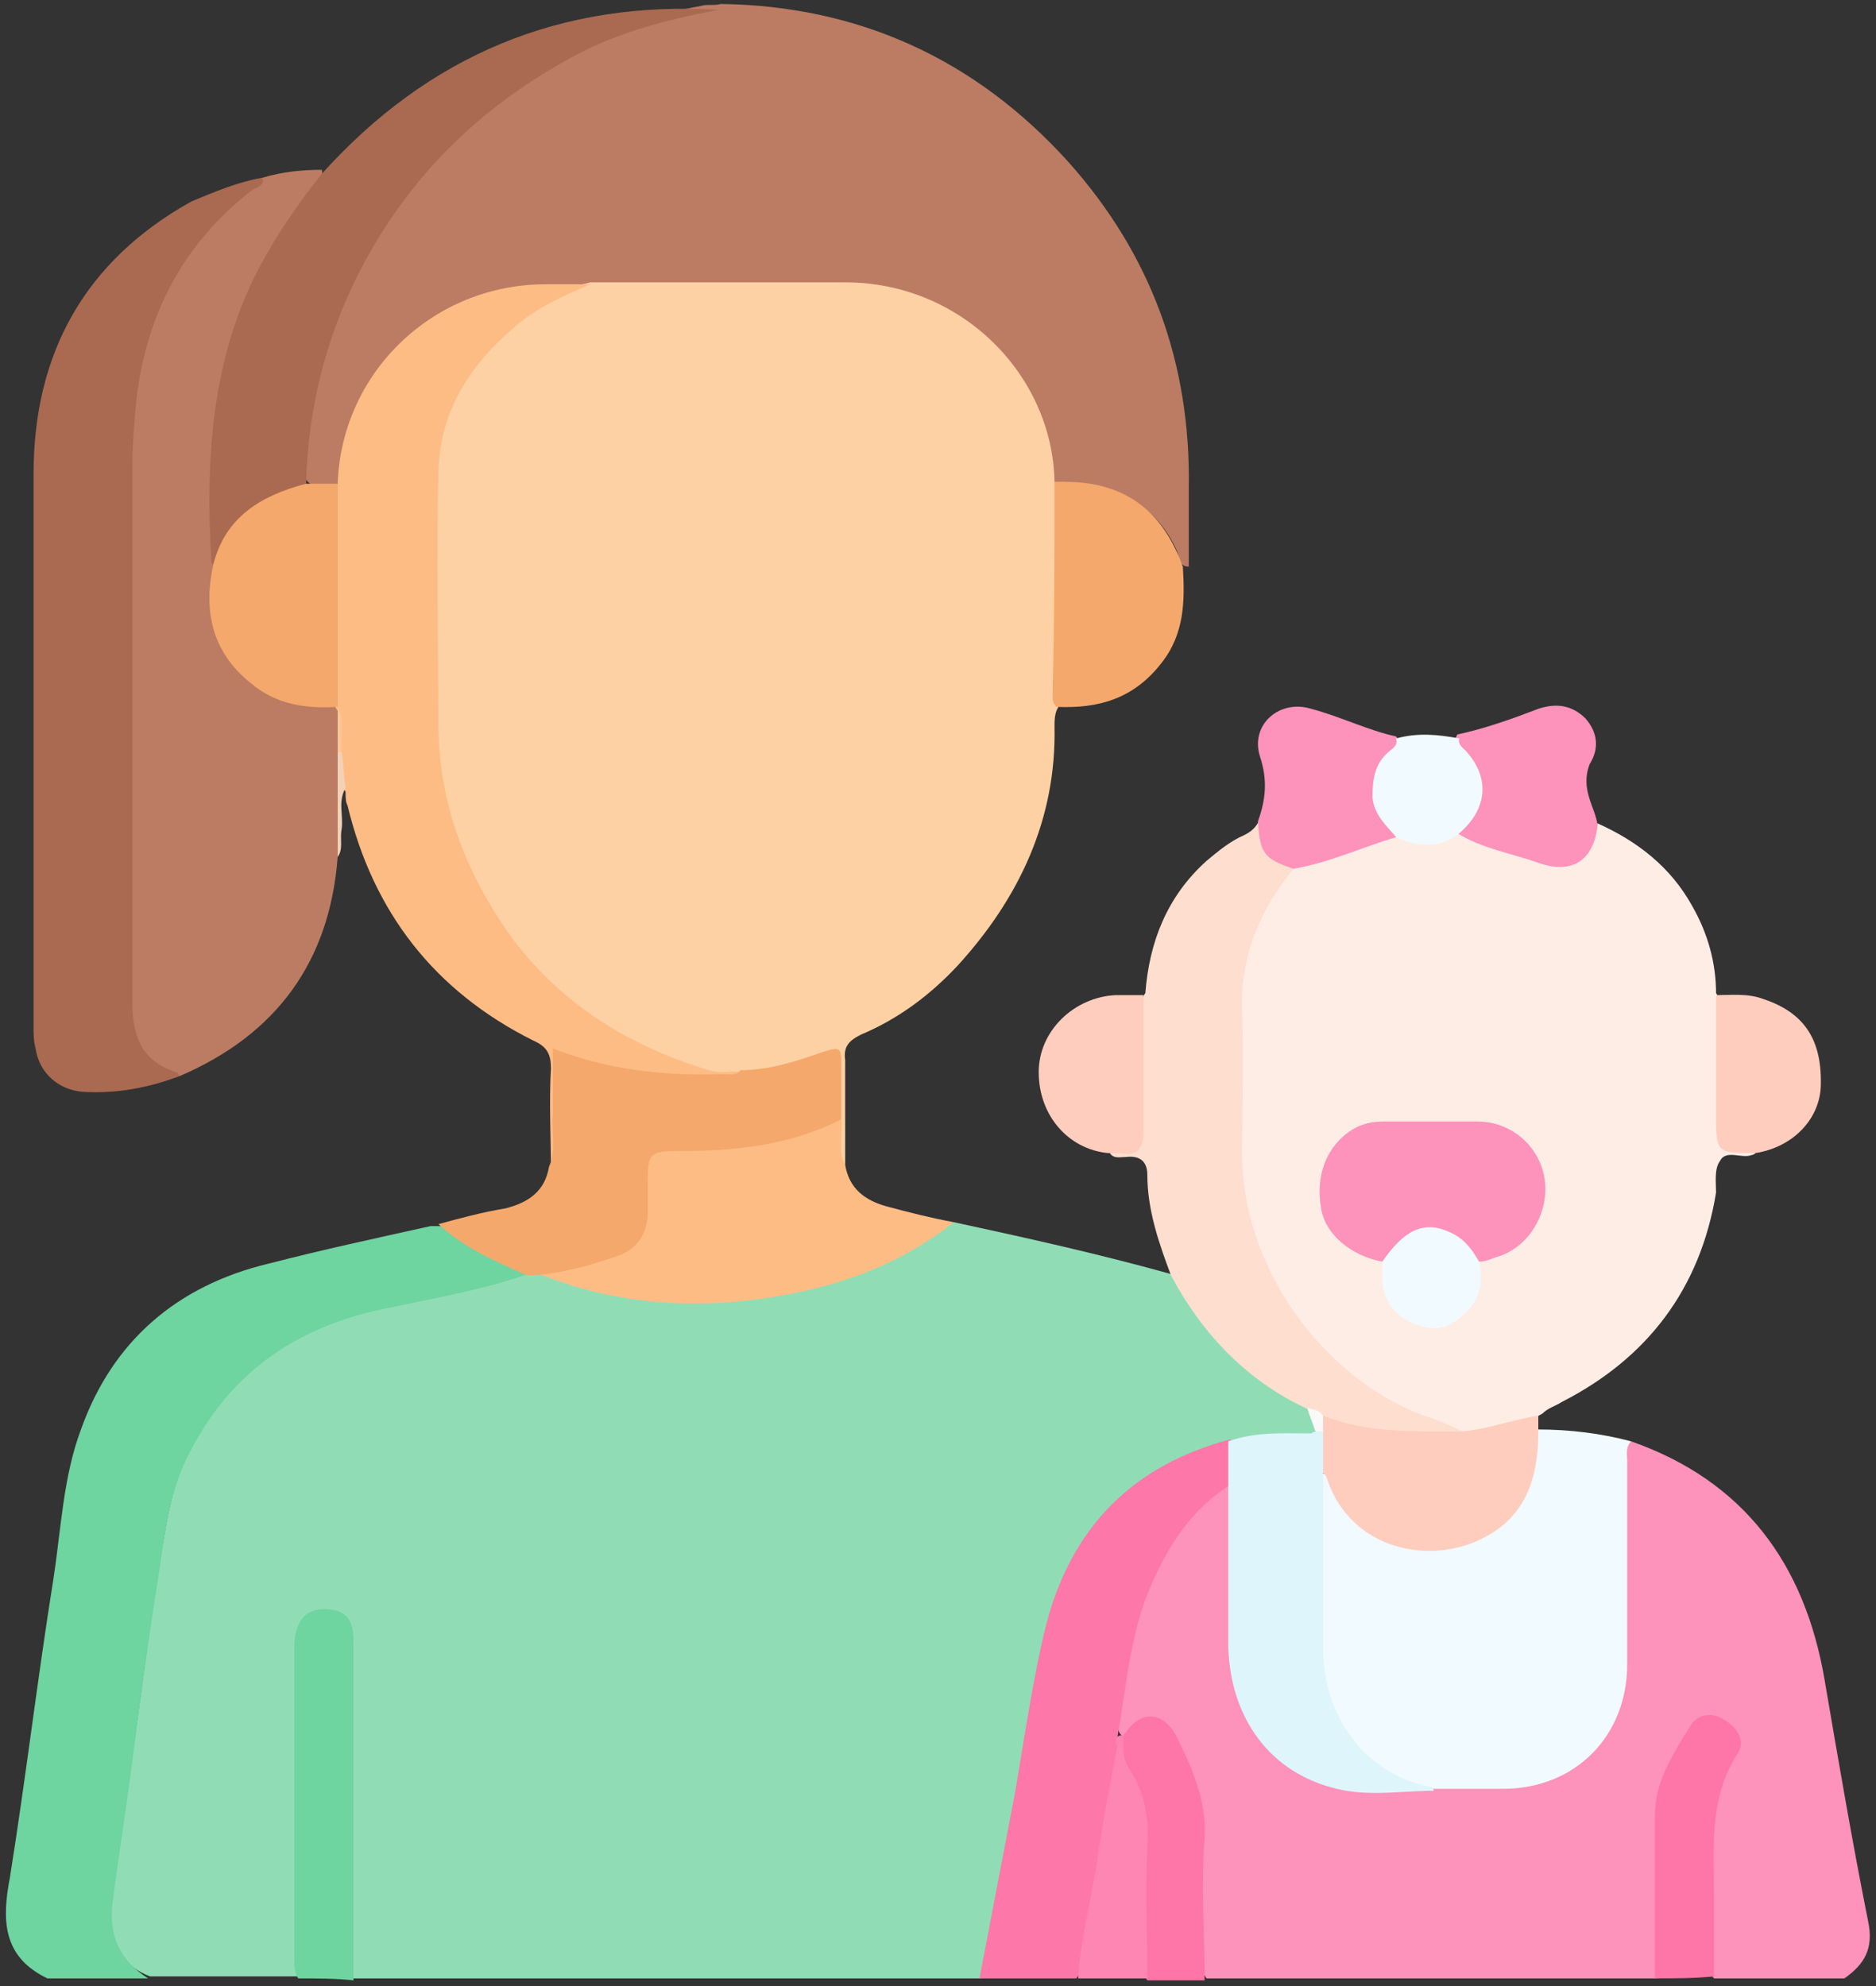 <?xml version="1.0" encoding="utf-8"?>
<!-- Generator: Adobe Illustrator 24.2.3, SVG Export Plug-In . SVG Version: 6.00 Build 0)  -->
<svg version="1.1" id="Capa_1" xmlns="http://www.w3.org/2000/svg" xmlns:xlink="http://www.w3.org/1999/xlink" x="0px" y="0px"
	 viewBox="0 0 95 100.6" style="enable-background:new 0 0 95 100.6;" xml:space="preserve">
<rect x="0" y="0" width="95" height="100.6" fill="#333333" stroke="none"/>
<style type="text/css">
	.st0{fill:#90DDB5;}
	.st1{fill:#FD92BA;}
	.st2{fill:#6ED4A0;}
	.st3{fill:#FD77A8;}
	.st4{fill:#FD76A7;}
	.st5{fill:#FD86B2;}
	.st6{fill:#FDD1A3;}
	.st7{fill:#BB7C63;}
	.st8{fill:#FEEDE5;}
	.st9{fill:#A96A51;}
	.st10{fill:#F1FAFE;}
	.st11{fill:#FEBC85;}
	.st12{fill:#FEDECE;}
	.st13{fill:#F5A86C;}
	.st14{fill:#FECDBE;}
	.st15{fill:#F3D1B7;}
	.st16{fill:#DEF5FC;}
	.st17{fill:#FAF9F7;}
	.st18{fill:#FD84B1;}
	.st19{fill:#FBC596;}
</style>
<g>
	<path class="st0" d="M48.3,61.9c3.7,0.8,7.3,1.6,10.9,2.6c0.4,0.1,0.5,0.4,0.7,0.6c1.4,2.5,3.4,4.4,5.9,5.7
		c0.2,0.1,0.4,0.3,0.6,0.5c0.2,0.4,0.5,0.8,0.1,1.3c-1.3,0.3-2.7,0.1-4,0.5c-5,1.4-8.2,4.6-9.3,9.7c-1.1,5.2-1.9,10.4-2.9,15.6
		c-0.1,0.6-0.1,1.3-0.6,1.8c-10.6,0-21.2,0-31.8,0c-0.4-0.5-0.3-1-0.3-1.6c0-4.9,0-9.7,0-14.6c0-0.5,0-0.9-0.1-1.4
		c-0.1-0.4-0.3-0.8-0.8-0.8c-0.5,0-0.9,0.1-1.1,0.6c-0.3,0.5-0.3,1.1-0.3,1.6c0,5,0,10,0,15c0,0.4,0.1,0.8-0.1,1.1
		c-2.5,0-5.1,0-7.6,0c-1.3-0.5-2-1.5-2-2.9c0-2.1,0.5-4.1,0.8-6.2c0.7-4.6,1.2-9.2,2-13.7c1-5.8,4.4-9.5,10.1-11.1
		c2.8-0.8,5.6-1.3,8.5-2c0.1,0,0.2,0,0.3,0c1.7,0.5,3.5,1.1,5.3,1.3c5,0.5,9.7-0.2,14.1-2.7C47,62.5,47.6,62.1,48.3,61.9z"/>
	<path class="st1" d="M82.6,73c5.7,2,8.8,6.2,9.8,12.1c0.7,4.1,1.4,8.2,2.2,12.2c0.3,1.4-0.2,2.2-1.2,2.9c-2.2,0-4.4,0-6.6,0
		c-0.3-0.3-0.3-0.8-0.3-1.2c0-2.1,0-4.3,0-6.4c0-0.6,0.1-1.2,0.4-1.8c0.2-0.5,0.5-1.1,0.7-1.6c0.4-0.8,0.2-1.5-0.4-1.8
		c-0.6-0.3-1.2,0-1.6,0.8c-0.9,1.5-1.5,3.1-1.4,5c0.1,1.9,0,3.8,0,5.7c0,0.4,0.1,0.9-0.3,1.3c-7.6,0-15.2,0-22.8,0
		c-0.3-0.4-0.3-0.9-0.3-1.3c0-2.3,0-4.5,0-6.8c0-1.6-0.7-2.9-1.5-4.2c-0.5-0.9-1.1-0.8-2.2,0c-0.1,0-0.2,0.1-0.3,0
		c-0.3-0.3-0.2-0.7-0.1-1c0.2-1.4,0.4-2.8,0.7-4.2c0.6-2.7,1.8-5,3.9-6.9c0.3-0.3,0.7-0.8,1.3-0.5c0.2,0.5,0.2,1,0.2,1.5
		c0.1,2.7-0.2,5.3,0.2,8c0.4,3.1,3.2,5.5,6.3,5.6c1.2,0,2.4,0,3.6,0c1.2,0,2.3,0,3.5,0c3.4,0,5.9-2.5,5.9-5.9c0-3.3,0-6.7,0-10
		C82.2,73.9,82,73.3,82.6,73z"/>
	<path class="st2" d="M26.8,64.5c-2.2,0.8-4.6,1.2-6.9,1.7c-4.9,0.9-8.5,3.4-10.6,8c-0.8,1.8-1,3.8-1.3,5.8
		c-0.5,3.1-0.9,6.1-1.3,9.2c-0.3,2.4-0.7,4.8-1,7.2c-0.2,1.7,0.4,2.9,1.8,3.8c-1.7,0-3.4,0-5.1,0c-2.3-1.1-2.3-3-1.9-5.1
		C1.3,90.1,1.9,85,2.7,80c0.4-2.6,0.5-5.2,1.4-7.6c1.6-4.5,4.9-7.3,9.5-8.4c2.7-0.7,5.5-1.3,8.2-1.9c0.2,0,0.4,0,0.6,0
		C23.8,62.8,25.4,63.5,26.8,64.5z"/>
	<path class="st3" d="M62.3,75.2c-2.2,1.4-3.4,3.5-4.3,5.8c-0.8,2.2-1,4.6-1.4,6.9c0,0.2,0.1,0.4,0.1,0.6c-0.6,3.6-1.3,7.2-1.9,10.9
		c0,0.3-0.1,0.6-0.3,0.8c-1.6,0-3.3,0-4.9,0c0.6-3.1,1.2-6.3,1.8-9.4c0.5-2.9,0.9-5.8,1.6-8.6c1.3-4.9,4.4-8,9.3-9.3
		C62.8,73.7,62.8,74.4,62.3,75.2z"/>
	<path class="st2" d="M15.1,100.2c-0.2-0.3-0.2-0.7-0.2-1c0-5.2,0-10.5,0-15.7c0-1.3,0.5-2,1.5-2c1,0,1.5,0.4,1.5,1.6
		c0,3.1,0,6.2,0,9.4c0,2.6,0,5.2,0,7.8C17,100.2,16,100.2,15.1,100.2z"/>
	<path class="st4" d="M83.8,100.2c0-2.7,0-5.5,0-8.2c0-1.8,0.9-3.1,1.8-4.6c0.4-0.6,1.1-0.7,1.7-0.3c0.7,0.4,1.1,1.1,0.7,1.7
		c-1.5,2.3-1.2,4.9-1.2,7.4c0,1.3,0,2.6,0,3.9C85.8,100.2,84.8,100.2,83.8,100.2z"/>
	<path class="st4" d="M56.9,87.9c0.8-1.3,2-1.3,2.7,0.1c0.8,1.6,1.5,3.2,1.4,5.1c-0.2,2.4,0,4.8,0,7.2c-1,0-2,0-2.9,0
		c-0.3-0.4-0.3-0.8-0.3-1.3c0-1.9,0-3.9,0-5.8c0-1.1-0.2-2.1-0.7-3.1c-0.2-0.4-0.4-0.8-0.4-1.3C56.7,88.5,56.7,88.2,56.9,87.9z"/>
	<path class="st5" d="M56.9,88.7c0,0.3,0.1,0.6,0.3,0.9c0.8,1.2,1,2.6,0.9,4c-0.1,2.2,0,4.4,0,6.6c-1.2,0-2.3,0-3.5,0
		c0.1-1.9,0.6-3.7,0.9-5.6c0.3-2.1,0.7-4.2,1.1-6.3C56.9,88.2,56.7,88.6,56.9,88.7z"/>
	<path class="st6" d="M53.6,35.8c-0.2,0.3-0.2,0.7-0.2,1c0.1,4.7-1.8,8.7-4.9,12.1c-1.4,1.5-3,2.7-4.9,3.5c-0.6,0.3-0.9,0.6-0.8,1.3
		c0,1.8,0,3.5,0,5.3c-0.6-0.2-0.4-0.7-0.4-1.1c0-0.4,0-0.8,0-1.1c0-0.8,0-1.6,0-2.4c0-0.9-0.1-1-1-0.7c-1.2,0.4-2.5,0.8-3.8,0.8
		c-3,0-5.5-1.3-7.8-2.9c-4.4-3.1-6.9-7.4-7.8-12.7c-0.1-0.5-0.1-1-0.1-1.5c0-4.2,0.1-8.3,0-12.5c-0.1-4.6,3.1-9.1,7.6-10.6
		c0.2-0.1,0.4-0.1,0.6-0.2c0.7-0.1,1.5-0.1,2.2-0.1c3.5,0,6.9,0,10.4,0c5.3,0,9.5,3.3,10.8,8.4c0.2,0.7,0.2,1.4,0.2,2.1
		c0.1,3.5,0,7,0,10.5C53.7,35.4,53.6,35.6,53.6,35.8z"/>
	<path class="st7" d="M53.4,24.4c-0.1-5.4-4.7-10.1-10.6-10.1c-4.3,0-8.6,0-12.9,0c-1.4,0.4-2.8,0.1-4.2,0.4c-4.3,1-7.1,3.6-8.1,8
		c-0.1,0.6-0.1,1.3-0.5,1.8c-0.5,0.2-0.9,0.2-1.4,0c-0.5-0.4-0.4-0.9-0.3-1.4c0.5-6.1,2.9-11.4,7.1-15.8c3.6-3.6,7.9-6.1,13-7
		c0.3-0.1,0.7,0,1-0.1c7,0.1,12.9,2.8,17.6,8c4.2,4.7,6.2,10.2,6.1,16.5c0,1.3,0,2.7,0,4c-0.5,0-0.5-0.5-0.6-0.8
		c-1-2.2-2.7-3.1-5-3.3C54.1,24.7,53.7,24.8,53.4,24.4z"/>
	<path class="st8" d="M88.9,58.4c-0.1,0.1-0.2,0.1-0.2,0.1c-0.5,0.2-1.3-0.3-1.6,0.3c-0.3,0.4-0.2,1.1-0.2,1.6
		c-0.8,4.9-3.5,8.4-7.8,10.6c-0.3,0.2-0.7,0.3-1,0.6c-1.2,0.7-2.5,0.9-3.9,1c-6.2-1.7-10.5-6.5-11.4-12.9c-0.1-0.8-0.1-1.6-0.1-2.4
		c0-2.4-0.1-4.8,0-7.2c0.1-2.4,0.9-4.6,2.7-6.3c1.8-0.5,3.5-1.3,5.3-1.7c1.1,0.4,2.1,0.4,3.1-0.1c1.3,0.4,2.6,0.9,3.9,1.3
		c1.7,0.6,2.2,0.3,3-1.3c0.1-0.1,0.1-0.2,0.2-0.3c2,0.9,3.7,2.2,4.8,4.2c0.8,1.4,1.2,2.9,1.2,4.4c0.3,0.4,0.3,0.8,0.3,1.3
		c0,1.7,0,3.4,0,5c0,0.9,0.1,1.5,1.2,1.4C88.6,58.2,88.8,58.3,88.9,58.4z"/>
	<path class="st7" d="M17.1,43.4c-0.4,5.3-3.1,9-8,11.1c-1.6-0.3-2.5-1.3-2.6-2.9c0-0.3,0-0.6,0-1c0-9.4,0-18.8,0-28.2
		c0-4.7,1.6-8.7,5-12c0.6-0.5,1.2-1,1.8-1.4c1-0.3,2-0.4,3-0.4c0.1,0.4-0.2,0.7-0.4,0.9c-2.8,3.6-4.4,7.7-4.9,12.1
		c-0.2,2.3-0.2,4.5,0,6.8c0,0.6-0.1,1.2-0.1,1.8c0,2.9,2.1,5,5,5.1c0.4,0,0.8,0,1.1,0.2c0.1,0.1,0.2,0.2,0.2,0.3
		c0.2,0.8,0.1,1.5,0.1,2.3C17.2,40,17.2,41.7,17.1,43.4z"/>
	<path class="st9" d="M13.3,9c0.1,0.4-0.3,0.5-0.5,0.6c-3.5,2.7-5.4,6.3-5.9,10.7c-0.1,1.1-0.2,2.3-0.2,3.4c0,9,0,18,0,27
		c0,1.7,0.4,3,2.2,3.6c0.1,0,0.1,0.1,0.2,0.2c-1.6,0.6-3.2,0.9-4.9,0.8C3,55.2,2,54.4,1.8,53.1c-0.1-0.4-0.1-0.7-0.1-1.1
		c0-9.3,0-18.7,0-28c0-6.1,2.6-10.8,8-13.8C10.9,9.7,12.1,9.2,13.3,9z"/>
	<path class="st10" d="M82.6,73c-0.3,0.3-0.2,0.7-0.2,1c0,3.4,0,6.9,0,10.3c0,3.6-2.6,6.3-6.3,6.3c-1.2,0-2.3,0-3.5,0
		c-3.6-0.3-5.8-3.6-5.9-6.7c-0.1-2.9-0.1-5.8,0-8.7c0-0.2,0-0.3,0.1-0.5c0.7-0.3,0.6,0.3,0.8,0.6c0.9,1.9,2.5,2.8,4.5,2.9
		c3,0.2,5.1-1.6,5.5-4.6c0.1-0.4-0.1-0.9,0.3-1.2C79.5,72.4,81.1,72.6,82.6,73z"/>
	<path class="st11" d="M17.1,24.5c0.2-5.7,4.9-10.1,10.5-10.1c0.8,0,1.6,0,2.3,0c-1.4,0.6-2.8,1.2-4,2.3c-2.3,2-3.7,4.4-3.7,7.4
		c-0.1,4.2,0,8.3,0,12.5c0,4.1,1.4,7.7,3.8,11c2.5,3.3,5.9,5.4,9.9,6.6c0.6,0.2,1.2,0,1.7,0.1c-0.1,0.5-0.4,0.4-0.7,0.5
		c-2.9,0.2-5.8-0.1-8.6-1.2c0.1,1.5,0.1,3.1,0,4.7c0,0.4,0.1,0.8-0.4,1c0-1.7-0.1-3.4,0-5.2c0-0.7-0.2-1.1-0.9-1.4
		c-5-2.5-8.1-6.5-9.4-11.9c-0.1-0.2-0.1-0.4-0.1-0.7c-0.4-0.6-0.3-1.2-0.3-1.8c-0.1-0.8,0.1-1.6-0.1-2.3l0,0
		c-0.3-0.4-0.3-0.8-0.3-1.3c0-2.9,0-5.8,0-8.7C16.8,25.3,16.7,24.8,17.1,24.5z"/>
	<path class="st12" d="M65.5,44c-1.7,2.1-2.7,4.4-2.6,7.2c0.1,2.4,0,4.9,0,7.3c0,5.5,3.9,11.2,9.2,13.2c0.7,0.2,1.3,0.5,2,0.8
		c-0.2,0.2-0.4,0.3-0.6,0.3c-2.1,0.1-4.3,0.1-6.3-0.8c-0.4-0.1-0.7-0.4-0.9-0.6c-3.1-1.4-5.4-3.8-7-6.8c-0.6-1.6-1.2-3.3-1.2-5.1
		c0-0.6-0.3-1-1.1-0.9c-0.3,0-0.6,0.1-0.8-0.2c1.5-0.3,1.6-1.3,1.5-2.6c-0.1-1.4,0-2.8,0-4.2c0-0.4,0-0.9,0.3-1.3
		c0.2-2.6,1.1-4.9,3.1-6.7c0.6-0.5,1.2-1,1.9-1.3c0.4-0.2,0.6-0.4,0.8-0.8C63.9,42.7,64.6,43.4,65.5,44z"/>
	<path class="st9" d="M10.8,28.6c-0.1-0.1-0.1-0.2-0.1-0.2c-0.3-5.1,0-10.2,2.4-14.8c0.9-1.7,2-3.3,3.2-4.8c5.4-6,12.1-8.8,20.1-8.3
		C33.7,1,31,1.7,28.6,3.1c-4.3,2.4-7.7,5.7-10.1,10.1c-1.9,3.5-2.9,7.3-3,11.3c-0.1,0.3-0.3,0.4-0.6,0.4c-1.8,0.5-3.1,1.6-3.8,3.3
		C11.1,28.4,11,28.5,10.8,28.6z"/>
	<path class="st11" d="M42.6,56.7c0.1,0.8-0.2,1.6,0.2,2.3c0.2,1.2,1,1.8,2.1,2.1c1.1,0.3,2.3,0.6,3.4,0.8c-2.4,1.9-5.1,3-8.1,3.6
		c-4.5,0.9-8.9,0.7-13.2-1.1c0.8-0.5,1.8-0.5,2.7-0.8c0.5-0.1,1-0.2,1.4-0.4c0.9-0.4,1.5-1.1,1.5-2.1c0-0.6,0-1.2,0-1.8
		c0.1-1,0.4-1.4,1.5-1.4c1.1-0.1,2.1,0.1,3.2-0.1c1.5-0.2,3.1-0.5,4.5-1.1C42.1,56.7,42.3,56.5,42.6,56.7z"/>
	<path class="st13" d="M42.6,56.7c-2.6,1.3-5.3,1.6-8.2,1.6c-1.5,0-1.6,0.1-1.6,1.6c0,0.6,0,1.1,0,1.7c-0.1,1-0.6,1.7-1.5,2
		c-1.4,0.5-2.9,0.9-4.4,1c-0.1,0-0.1,0-0.2,0c-1.6-0.7-3.2-1.4-4.5-2.6c1.1-0.3,2.2-0.6,3.4-0.8c1.2-0.3,2-0.9,2.2-2.1
		c0.4-0.9,0.1-1.8,0.2-2.7c0-1.1,0-2.1,0-3.3c2.8,1.1,5.7,1.4,8.6,1.3c0.3,0,0.7,0.1,0.9-0.2c1.4,0,2.7-0.4,4.1-0.9
		c1-0.3,1-0.3,1,0.8C42.6,54.9,42.6,55.8,42.6,56.7z"/>
	<path class="st13" d="M53.4,24.4c0.6,0,1.2,0,1.8,0.1c2.5,0.4,3.9,2,4.7,4.2c0.1,1.7,0.1,3.4-1.1,4.9c-1.4,1.8-3.2,2.3-5.3,2.2
		c-0.2-0.2-0.2-0.4-0.2-0.6C53.4,31.6,53.4,28,53.4,24.4z"/>
	<path class="st14" d="M67,71.7c2.3,0.9,4.6,0.8,7,0.8c1.3-0.1,2.6-0.6,3.9-0.8c0,0.3,0,0.5,0,0.8c0,2.3-0.6,4.3-2.8,5.4
		c-2.7,1.4-6.7,0.6-7.9-3c0-0.1-0.1-0.2-0.2-0.3c-0.5-0.6-0.3-1.4-0.2-2.1C66.8,72.2,66.8,71.9,67,71.7z"/>
	<path class="st1" d="M65.5,44c-1.5-0.5-1.7-0.8-1.8-2.4c0.4-1.1,0.5-2.1,0.1-3.3c-0.5-1.6,1-2.9,2.6-2.4c1.5,0.4,2.9,1.1,4.3,1.4
		c0.3,0.4,0,0.6-0.2,0.8c-1,1.4-1,2.2,0,3.6c0.1,0.2,0.4,0.4,0.2,0.7C69,42.9,67.3,43.7,65.5,44z"/>
	<path class="st1" d="M80.9,41.8c-0.2,1.8-1.3,2.5-3,1.9c-1.4-0.5-2.8-0.7-4.1-1.5c0-0.3,0.3-0.5,0.4-0.8c0.7-1,0.7-2,0-3.1
		c-0.2-0.3-0.7-0.6-0.4-1.1c1.4-0.3,2.8-0.8,4.1-1.3c0.9-0.3,1.7-0.2,2.4,0.5c0.6,0.7,0.7,1.5,0.2,2.3C80,40,80.8,40.9,80.9,41.8z"
		/>
	<path class="st14" d="M88.9,58.4c-2,0-2,0-2-2c0-2,0-4,0-6c0.8,0,1.6-0.1,2.4,0.2c2.1,0.7,3,2.1,2.9,4.5
		C92.1,56.7,90.8,58.1,88.9,58.4z"/>
	<path class="st14" d="M57.9,50.4c0,2.3,0,4.5,0,6.8c0,0.9-0.2,1.4-1.2,1.2c-0.2,0-0.4,0-0.6,0c-2-0.2-3.5-1.9-3.5-4.1
		c0-2.1,1.8-3.8,3.9-3.9C57,50.4,57.4,50.4,57.9,50.4z"/>
	<path class="st10" d="M73.9,37.4c-0.1,0.3,0.2,0.5,0.3,0.6c1.3,1.4,1.1,3-0.3,4.2c-1,0.8-2.1,0.7-3.2,0.2c-0.5-0.6-1.1-1.1-1.2-2
		c0-0.9,0.1-1.7,0.8-2.3c0.2-0.2,0.5-0.3,0.4-0.7C71.8,37.1,72.8,37.2,73.9,37.4z"/>
	<path class="st15" d="M17.3,38.1c0.1,0.6,0.1,1.2,0.2,1.8c-0.4,0.7-0.1,1.4-0.2,2.1c-0.1,0.5,0.1,1-0.2,1.4c0-1.8,0-3.5,0-5.3
		C17.2,38,17.2,38,17.3,38.1z"/>
	<path class="st16" d="M67,72.5c0,0.7,0,1.4,0,2.1c0,3,0,5.9,0,8.9c0,3.3,2,6.3,5.4,7c0.1,0,0.2,0.1,0.2,0.2c-1.6,0-3.3,0.3-4.9-0.1
		c-3.4-0.8-5.4-3.6-5.5-7.2c0-2.7,0-5.4,0-8.1c0-0.8,0-1.5,0-2.3c1.4-0.5,2.8-0.4,4.2-0.4C66.7,72.4,66.9,72.4,67,72.5z"/>
	<path class="st17" d="M67,72.5c-0.1,0-0.3,0-0.4,0c-0.1-0.4-0.3-0.8-0.4-1.2c0.3,0.1,0.6,0.1,0.8,0.4C67,72,67,72.2,67,72.5z"/>
	<path class="st18" d="M56.9,88.7c-0.1-0.1-0.3-0.3-0.4-0.4c0-0.2,0-0.3,0.2-0.4c0.1,0,0.1,0,0.2,0C56.9,88.2,56.9,88.4,56.9,88.7z"
		/>
	<path class="st13" d="M10.8,28.6c0.6-2.4,2.4-3.5,4.7-4.1c0.5,0,1,0,1.6,0c0,3.8,0,7.6,0,11.3c-1.6,0.1-3.1-0.1-4.4-1.2
		C10.7,33,10.3,30.9,10.8,28.6z"/>
	<path class="st1" d="M70,63.9c-1.6-0.3-2.9-1.4-3.1-2.7c-0.3-1.7,0.3-3.2,1.6-4c0.5-0.3,1-0.4,1.6-0.4c1.6,0,3.1,0,4.7,0
		c1.7,0,3.1,1.2,3.4,2.8c0.3,1.6-0.6,3.4-2.2,4c-0.4,0.1-0.7,0.3-1.1,0.3c-0.3-0.1-0.5-0.4-0.7-0.6c-1.1-1.2-2.6-1.1-3.6,0.1
		C70.4,63.6,70.3,64,70,63.9z"/>
	<path class="st10" d="M70,63.9c1.1-1.6,2.1-2.1,3.4-1.5c0.7,0.3,1.1,0.8,1.5,1.5c0.2,0.9,0.1,1.8-0.6,2.5c-0.9,0.9-1.6,1.1-2.8,0.6
		c-0.9-0.4-1.5-1.2-1.5-2.3C70,64.4,70,64.2,70,63.9z"/>
	<path class="st19" d="M17.3,38.1L17.3,38.1c-0.1,0-0.2,0-0.2,0c0-0.8,0-1.6,0-2.3C17.5,36.5,17.2,37.4,17.3,38.1z"/>
</g>
</svg>
